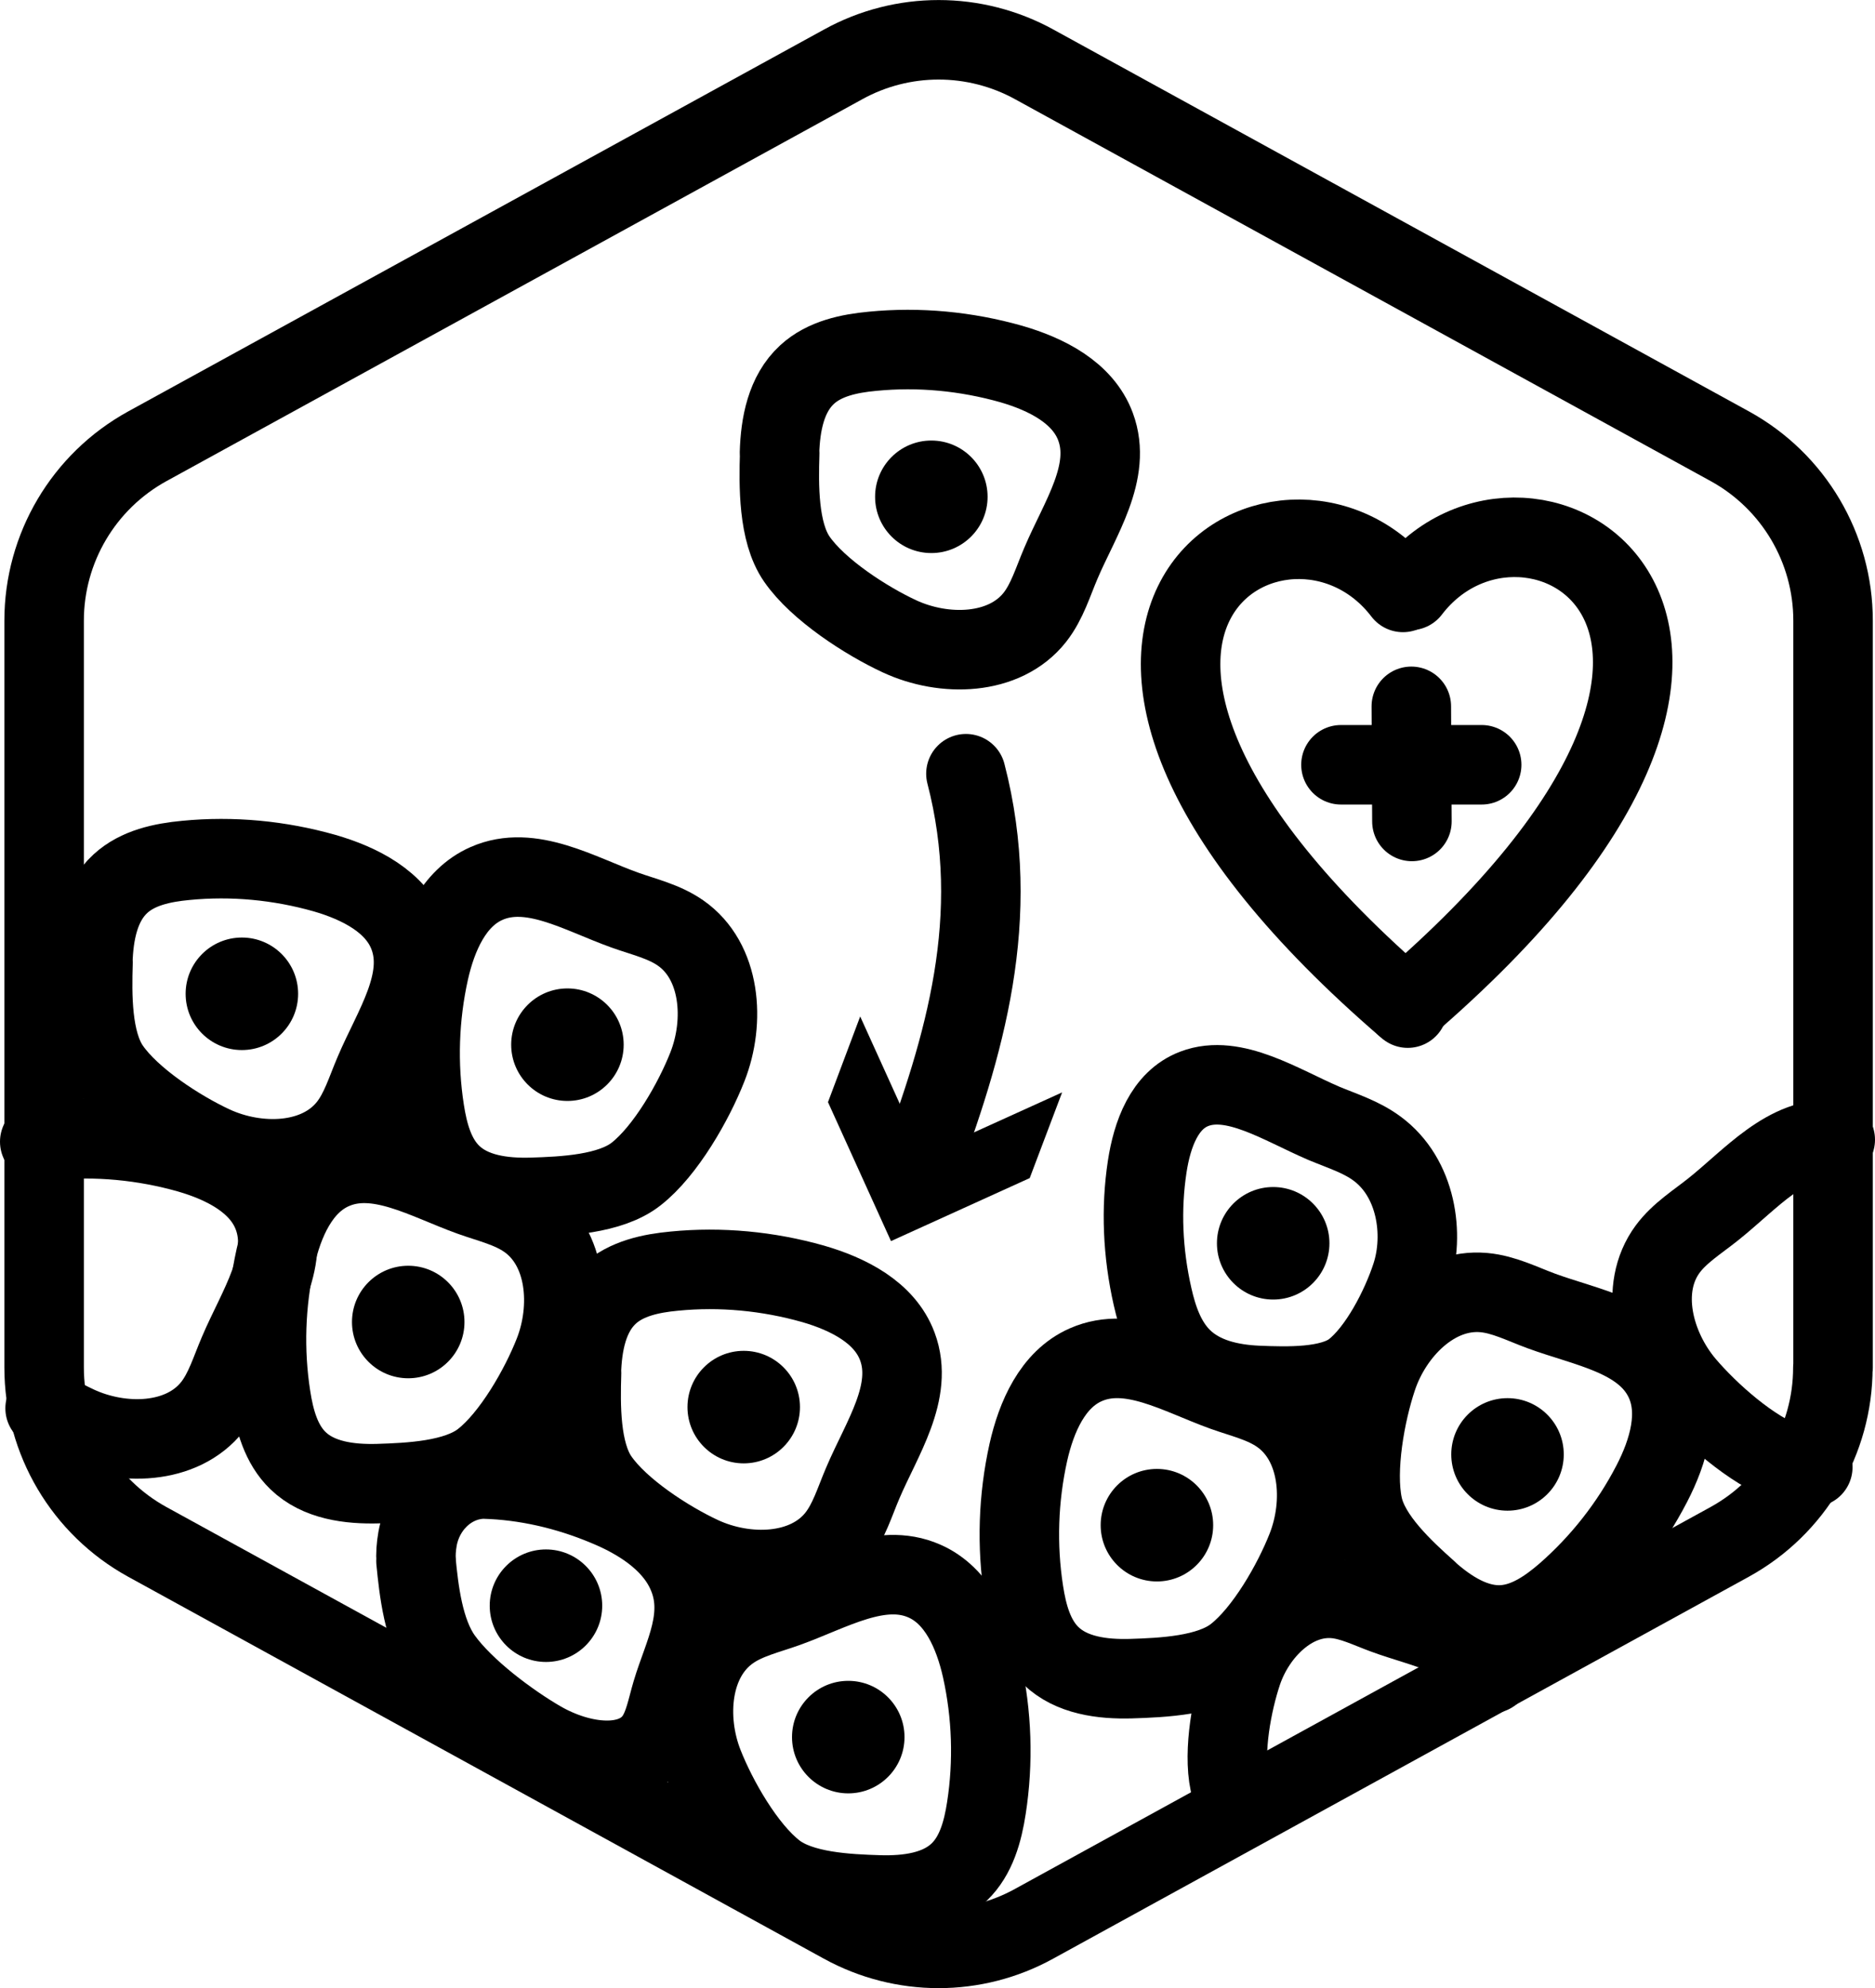 <?xml version="1.0" encoding="UTF-8"?>
<svg xmlns="http://www.w3.org/2000/svg" id="Livello_1" viewBox="0 0 94.34 100">
  <defs>
    <style>.cls-1{fill:none;stroke:#000;stroke-linecap:round;stroke-linejoin:round;stroke-width:4px;}</style>
  </defs>
  <g id="Default_Hexagon_copy">
    <g id="Default">
      <path class="cls-1" d="M92.23,68.79V31.22c0-3.65-1.99-7.01-5.19-8.77L52.04,3.24c-3-1.65-6.63-1.65-9.62,0L7.41,22.45c-3.2,1.76-5.19,5.12-5.19,8.77v37.57c0,3.65,1.99,7.01,5.19,8.77l35,19.21c3,1.65,6.63,1.65,9.62,0l35-19.21c3.2-1.76,5.19-5.12,5.19-8.77h.01Z"></path>
    </g>
  </g>
  <g>
    <path class="cls-1" d="M70.59,29.8c-5.86-7.67-22.07,1.74,.24,20.91"></path>
    <path class="cls-1" d="M70.96,29.7c5.86-7.67,22.07,1.74-.24,20.91"></path>
    <line class="cls-1" x1="71.01" y1="35.53" x2="71.04" y2="41.32"></line>
    <line class="cls-1" x1="67.47" y1="38.47" x2="74.55" y2="38.47"></line>
  </g>
  <path class="cls-1" d="M63.28,69.69c-1.33-.06-2.79-.36-3.81-1.37-.84-.83-1.23-1.99-1.48-3.1-.5-2.2-.59-4.42-.27-6.53,.25-1.64,.87-3.35,2.37-3.92,1.99-.76,4.36,.81,6.53,1.74,.91,.38,1.86,.67,2.67,1.27,1.98,1.46,2.4,4.31,1.72,6.39-.51,1.57-1.65,3.8-2.94,4.79-1.14,.86-3.31,.79-4.79,.73Z"></path>
  <path class="cls-1" d="M39.22,22.79c.04-1.44,.33-2.98,1.39-3.95,.87-.8,2.11-1.06,3.29-1.17,2.34-.23,4.72,0,6.98,.64,1.76,.51,3.6,1.43,4.24,3.15,.85,2.28-.79,4.63-1.74,6.87-.4,.93-.69,1.93-1.31,2.72-1.53,1.94-4.57,2-6.81,.96-1.68-.78-4.1-2.34-5.17-3.89-.94-1.36-.91-3.72-.86-5.32h0Z"></path>
  <path class="cls-1" d="M56.9,84.44c-1.44,.04-3-.16-4.03-1.16-.85-.82-1.18-2.04-1.36-3.21-.36-2.32-.28-4.71,.23-7.01,.4-1.78,1.22-3.68,2.89-4.41,2.22-.98,4.67,.52,6.96,1.34,.95,.34,1.97,.57,2.8,1.15,2.03,1.41,2.26,4.44,1.35,6.74-.68,1.73-2.1,4.23-3.59,5.39-1.3,1.02-3.66,1.12-5.26,1.17h0Z"></path>
  <path class="cls-1" d="M29.25,69.06c.04-1.44,.33-2.98,1.39-3.95,.87-.8,2.11-1.06,3.29-1.17,2.34-.23,4.72,0,6.98,.64,1.76,.51,3.6,1.43,4.24,3.15,.85,2.28-.79,4.63-1.74,6.87-.4,.93-.69,1.93-1.31,2.72-1.53,1.94-4.57,2-6.81,.96-1.68-.78-4.1-2.34-5.17-3.89-.94-1.36-.91-3.72-.86-5.32h0Z"></path>
  <path class="cls-1" d="M44.24,95.32c1.44,.04,3-.16,4.03-1.16,.85-.82,1.18-2.04,1.36-3.21,.36-2.32,.28-4.71-.23-7.01-.4-1.78-1.22-3.68-2.89-4.41-2.22-.98-4.67,.52-6.96,1.34-.95,.34-1.97,.57-2.8,1.15-2.03,1.41-2.26,4.44-1.35,6.74,.68,1.73,2.1,4.23,3.59,5.39,1.3,1.02,3.66,1.12,5.26,1.17h-.01Z"></path>
  <path class="cls-1" d="M20.94,78.53c-.03-.34,0-.73,.07-1.13,.28-1.56,1.51-2.84,3.08-2.99,.11-.01,.22-.02,.32-.01,2,.06,4.09,.52,6.11,1.37,1.58,.65,3.28,1.7,4.02,3.33,.99,2.16-.17,4.11-.74,6.03-.24,.8-.38,1.67-.83,2.32-1.11,1.59-3.73,1.3-5.79,.1-1.55-.9-3.81-2.58-4.91-4.11-.97-1.34-1.2-3.48-1.34-4.92h.01Z"></path>
  <path class="cls-1" d="M26.75,60.23c-1.44,.04-3-.16-4.03-1.16-.85-.82-1.18-2.04-1.36-3.21-.36-2.32-.28-4.71,.23-7.01,.4-1.78,1.22-3.68,2.89-4.41,2.22-.98,4.67,.52,6.96,1.34,.95,.34,1.97,.57,2.8,1.15,2.03,1.41,2.26,4.44,1.35,6.74-.68,1.73-2.1,4.23-3.59,5.39-1.3,1.02-3.66,1.12-5.26,1.17h.01Z"></path>
  <path class="cls-1" d="M4.67,48.4c.04-1.44,.33-2.98,1.39-3.95,.87-.8,2.11-1.06,3.29-1.17,2.34-.23,4.72,0,6.98,.64,1.76,.51,3.6,1.43,4.24,3.15,.85,2.28-.79,4.63-1.74,6.87-.4,.93-.69,1.93-1.31,2.72-1.53,1.94-4.57,2-6.81,.96-1.68-.78-4.1-2.34-5.17-3.89-.94-1.36-.91-3.72-.86-5.32h-.01Z"></path>
  <path class="cls-1" d="M19.02,74.63c-1.44,.04-3-.16-4.03-1.16-.85-.82-1.18-2.04-1.36-3.21-.36-2.32-.28-4.71,.23-7.01,.4-1.78,1.22-3.68,2.89-4.41,2.22-.98,4.67,.52,6.96,1.34,.95,.34,1.97,.57,2.8,1.15,2.03,1.41,2.26,4.44,1.35,6.74-.68,1.73-2.1,4.23-3.59,5.39-1.3,1.02-3.66,1.12-5.26,1.17h.01Z"></path>
  <path class="cls-1" d="M2,57.43c.17-.02,.35-.04,.52-.06,2.34-.23,4.72,0,6.98,.64,1.76,.51,3.6,1.43,4.24,3.15,.85,2.28-.79,4.63-1.74,6.87-.4,.93-.69,1.93-1.31,2.72-1.53,1.94-4.57,2-6.81,.96-.49-.23-1.05-.52-1.61-.87"></path>
  <g>
    <path class="cls-1" d="M46.14,59.01c2.41-6.4,4.33-12.89,2.46-20.09"></path>
    <polygon points="53.44 54.95 46.45 58.12 43.28 51.13 41.66 55.44 44.83 62.43 51.81 59.26 53.44 54.95"></polygon>
  </g>
  <path class="cls-1" d="M71.84,80.03c1.07,.96,2.4,1.81,3.83,1.7,1.18-.09,2.22-.81,3.11-1.58,1.77-1.55,3.25-3.43,4.33-5.52,.84-1.62,1.43-3.6,.62-5.24-1.07-2.18-3.91-2.61-6.19-3.45-.95-.35-1.88-.83-2.88-.92-2.46-.22-4.59,1.94-5.37,4.29-.59,1.76-1.11,4.59-.72,6.43,.34,1.62,2.08,3.22,3.27,4.28h0Z"></path>
  <path class="cls-1" d="M75.04,84.18c-.93-1.88-3.39-2.25-5.37-2.98-.82-.3-1.63-.71-2.5-.79-2.14-.19-3.99,1.68-4.67,3.71-.51,1.52-.97,3.96-.63,5.56,.07,.35,.22,.7,.42,1.04"></path>
  <path class="cls-1" d="M92.34,57.33c-2.42-.21-4.25,2-6.15,3.51-.79,.63-1.68,1.18-2.28,1.99-1.47,1.99-.71,4.93,.89,6.82,1.2,1.41,3.35,3.33,5.13,3.95,.39,.14,.83,.2,1.28,.2"></path>
  <circle cx="46.86" cy="24.99" r="2.83"></circle>
  <circle cx="28.55" cy="52.55" r="2.83"></circle>
  <circle cx="12.17" cy="49.99" r="2.83"></circle>
  <circle cx="20.54" cy="66.5" r="2.83"></circle>
  <circle cx="37.42" cy="70.78" r="2.83"></circle>
  <circle cx="27.47" cy="80.77" r="2.83"></circle>
  <circle cx="42.68" cy="87.38" r="2.83"></circle>
  <circle cx="58.21" cy="76.72" r="2.83"></circle>
  <circle cx="75.85" cy="73.16" r="2.83"></circle>
  <circle cx="64.06" cy="62.54" r="2.83"></circle>
</svg>
